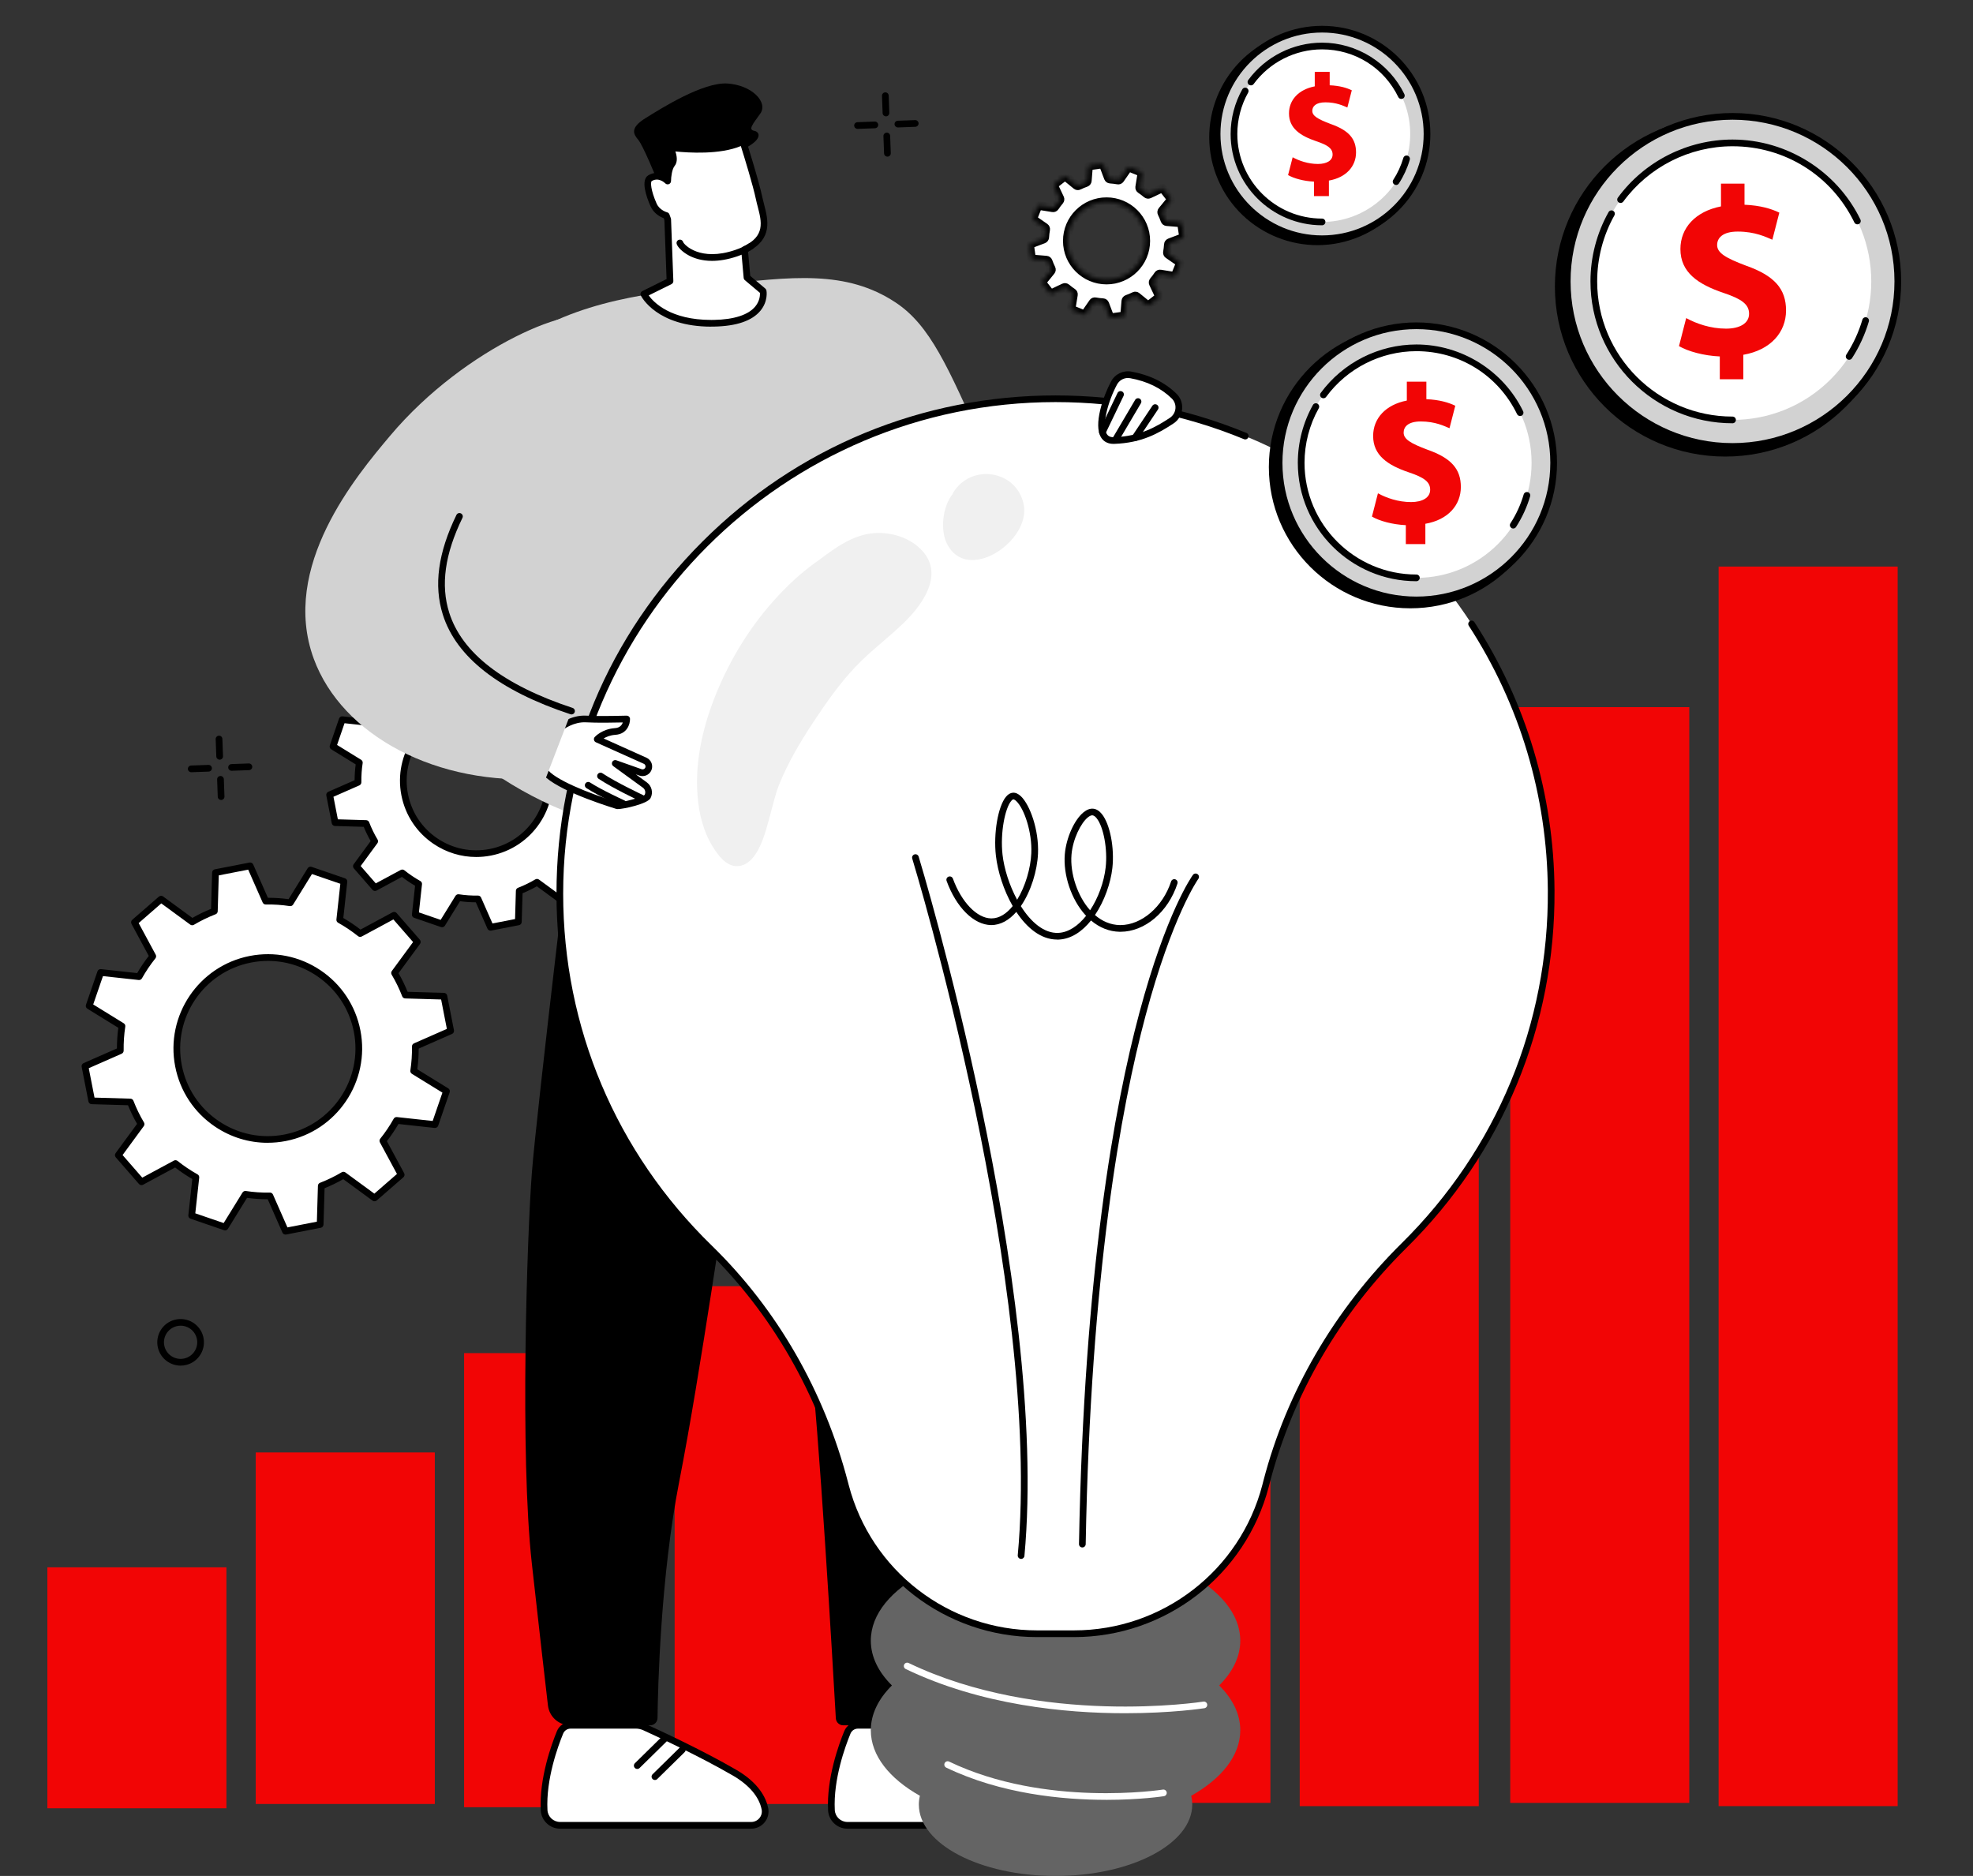 <svg width="447" height="425" viewBox="0 0 447 425" fill="none" xmlns="http://www.w3.org/2000/svg">
<rect x="0" y="0" width="447" height="425" fill="#333333" stroke="none"/>
<path d="M102.103 233.537L100.569 225.686L91.825 225.433C91.146 223.679 90.331 222.001 89.384 220.419L94.549 213.377L89.293 207.341L81.592 211.491C80.139 210.328 78.595 209.287 76.97 208.382L77.921 199.692L70.347 197.094L65.76 204.525C63.937 204.247 62.079 204.12 60.19 204.151L56.666 196.153L48.808 197.685L48.55 206.421C46.793 207.103 45.117 207.917 43.532 208.857L36.49 203.696L30.449 208.948L34.601 216.642C33.437 218.093 32.394 219.64 31.487 221.263L22.789 220.312L20.186 227.88L27.619 232.46C27.34 234.28 27.214 236.14 27.244 238.021L19.239 241.539L20.774 249.39L29.518 249.643C30.196 251.397 31.011 253.076 31.958 254.658L26.794 261.7L32.049 267.736L39.75 263.585C41.203 264.748 42.748 265.79 44.373 266.694L43.421 275.384L50.996 277.983L55.583 270.552C57.406 270.83 59.264 270.956 61.147 270.926L64.671 278.923L72.529 277.391L72.782 268.656C74.539 267.973 76.215 267.16 77.8 266.219L84.843 271.381L90.883 266.128L86.731 258.434C87.896 256.983 88.939 255.436 89.845 253.814L98.544 254.764L101.146 247.196L93.713 242.616C93.992 240.796 94.118 238.936 94.088 237.055L102.093 233.537H102.103ZM64.621 257.752C53.446 259.931 42.621 252.646 40.439 241.479C38.257 230.312 45.553 219.493 56.727 217.315C67.901 215.136 78.727 222.42 80.909 233.588C83.091 244.755 75.795 255.573 64.621 257.752Z" fill="white"/>
<path d="M64.671 279.687C64.378 279.687 64.099 279.515 63.978 279.232L60.656 271.689H60.621C59.051 271.689 57.487 271.583 55.968 271.376L51.644 278.382C51.456 278.686 51.087 278.817 50.753 278.701L43.178 276.102C42.844 275.986 42.631 275.658 42.672 275.304L43.568 267.109C42.216 266.326 40.91 265.451 39.675 264.49L32.414 268.403C32.1 268.57 31.715 268.499 31.482 268.231L26.227 262.195C25.994 261.927 25.979 261.533 26.186 261.25L31.057 254.612C30.282 253.273 29.594 251.857 29.001 250.391L20.759 250.154C20.404 250.144 20.105 249.891 20.035 249.542L18.5 241.686C18.435 241.337 18.617 240.989 18.941 240.847L26.49 237.531C26.49 235.948 26.596 234.376 26.804 232.845L19.797 228.522C19.493 228.335 19.361 227.966 19.478 227.633L22.08 220.065C22.197 219.731 22.531 219.519 22.88 219.559L31.082 220.454C31.867 219.104 32.743 217.8 33.705 216.567L29.791 209.312C29.624 208.999 29.695 208.615 29.958 208.382L35.999 203.13C36.267 202.897 36.662 202.882 36.946 203.089L43.588 207.952C44.93 207.179 46.348 206.491 47.816 205.9L48.059 197.665C48.069 197.311 48.322 197.013 48.672 196.942L56.53 195.41C56.874 195.345 57.228 195.527 57.37 195.85L60.692 203.393H60.737C62.307 203.393 63.861 203.499 65.38 203.706L69.704 196.704C69.891 196.401 70.261 196.27 70.595 196.386L78.17 198.984C78.504 199.101 78.716 199.429 78.676 199.783L77.78 207.978C79.132 208.761 80.438 209.636 81.673 210.596L88.934 206.684C89.248 206.517 89.633 206.587 89.866 206.855L95.121 212.891C95.354 213.159 95.369 213.554 95.162 213.837L90.291 220.474C91.066 221.814 91.754 223.229 92.347 224.695L100.589 224.933C100.944 224.943 101.242 225.196 101.313 225.545L102.848 233.401C102.913 233.749 102.731 234.098 102.407 234.24L94.858 237.561C94.858 239.143 94.751 240.716 94.544 242.247L101.556 246.57C101.86 246.757 101.992 247.126 101.875 247.459L99.273 255.027C99.156 255.361 98.817 255.568 98.473 255.533L90.271 254.638C89.486 255.993 88.61 257.297 87.648 258.525L91.562 265.78C91.729 266.093 91.658 266.477 91.395 266.71L85.354 271.962C85.086 272.195 84.691 272.215 84.407 272.003L77.765 267.139C76.423 267.913 75.005 268.6 73.537 269.192L73.294 277.427C73.284 277.781 73.031 278.079 72.681 278.15L64.823 279.682C64.773 279.692 64.727 279.697 64.676 279.697L64.671 279.687ZM61.152 270.173C61.451 270.173 61.725 270.35 61.846 270.628L65.122 278.069L71.79 276.77L72.028 268.641C72.038 268.338 72.226 268.065 72.514 267.958C74.231 267.291 75.881 266.492 77.415 265.577C77.679 265.421 78.008 265.436 78.256 265.618L84.812 270.42L89.936 265.962L86.073 258.803C85.926 258.535 85.957 258.207 86.149 257.969C87.283 256.559 88.306 255.037 89.192 253.455C89.339 253.187 89.633 253.035 89.936 253.071L98.027 253.955L100.235 247.535L93.319 243.274C93.06 243.112 92.919 242.814 92.969 242.515C93.243 240.746 93.364 238.921 93.334 237.081C93.334 236.778 93.506 236.499 93.79 236.373L101.242 233.097L99.941 226.434L91.805 226.197C91.501 226.187 91.228 226 91.121 225.712C90.453 223.993 89.653 222.345 88.737 220.813C88.579 220.55 88.595 220.222 88.777 219.974L93.587 213.422L89.126 208.301L81.957 212.163C81.689 212.305 81.359 212.28 81.121 212.088C79.704 210.955 78.185 209.934 76.605 209.049C76.337 208.903 76.19 208.61 76.22 208.306L77.106 200.218L70.681 198.014L66.413 204.924C66.251 205.182 65.957 205.324 65.654 205.278C63.886 205.005 62.054 204.879 60.216 204.914C59.922 204.929 59.633 204.742 59.507 204.459L56.231 197.018L49.563 198.317L49.325 206.446C49.315 206.749 49.127 207.022 48.839 207.128C47.122 207.796 45.472 208.594 43.938 209.509C43.674 209.666 43.345 209.651 43.097 209.469L36.54 204.666L31.416 209.125L35.28 216.289C35.426 216.556 35.396 216.885 35.204 217.123C34.07 218.538 33.047 220.055 32.161 221.637C32.014 221.905 31.72 222.057 31.416 222.021L23.326 221.137L21.118 227.557L28.034 231.823C28.293 231.985 28.434 232.283 28.384 232.582C28.11 234.346 27.989 236.176 28.014 238.016C28.014 238.319 27.842 238.597 27.558 238.724L20.11 242L21.412 248.662L29.548 248.9C29.852 248.91 30.125 249.097 30.232 249.385C30.9 251.104 31.7 252.752 32.617 254.284C32.773 254.547 32.758 254.875 32.576 255.123L27.771 261.675L32.232 266.796L39.396 262.933C39.664 262.792 39.993 262.817 40.231 263.009C41.644 264.142 43.168 265.163 44.748 266.048C45.016 266.194 45.163 266.487 45.133 266.791L44.247 274.879L50.672 277.083L54.94 270.173C55.102 269.915 55.401 269.773 55.699 269.819C57.467 270.092 59.289 270.213 61.137 270.183H61.147L61.152 270.173ZM60.626 258.899C56.413 258.899 52.302 257.651 48.733 255.249C43.998 252.065 40.788 247.227 39.695 241.626C37.437 230.069 45.016 218.831 56.58 216.572C62.185 215.48 67.876 216.632 72.615 219.817C77.35 223.002 80.559 227.84 81.653 233.441C83.911 244.997 76.332 256.235 64.767 258.495C63.39 258.763 62.003 258.894 60.631 258.894L60.626 258.899ZM60.717 217.694C59.441 217.694 58.155 217.815 56.874 218.068C46.13 220.161 39.092 230.605 41.188 241.342C42.201 246.544 45.183 251.038 49.583 254.001C53.983 256.963 59.269 258.035 64.479 257.019C75.223 254.926 82.261 244.482 80.165 233.744C79.147 228.542 76.17 224.048 71.77 221.086C68.454 218.857 64.631 217.694 60.722 217.694H60.717Z" fill="black"/>
<path d="M141.155 173.648L139.925 167.349L132.912 167.146C132.365 165.736 131.712 164.391 130.953 163.122L135.1 157.476L130.882 152.633L124.705 155.959C123.54 155.024 122.3 154.19 120.999 153.462L121.763 146.491L115.687 144.403L112.007 150.363C110.543 150.141 109.05 150.039 107.541 150.06L104.716 143.645L98.407 144.873L98.199 151.88C96.792 152.426 95.445 153.078 94.174 153.836L88.524 149.696L83.678 153.912L87.01 160.084C86.078 161.247 85.243 162.485 84.514 163.79L77.537 163.026L75.451 169.098L81.415 172.773C81.192 174.234 81.091 175.725 81.111 177.237L74.686 180.063L75.916 186.361L82.929 186.564C83.476 187.974 84.129 189.319 84.888 190.588L80.742 196.234L84.959 201.077L91.136 197.751C92.301 198.686 93.541 199.52 94.842 200.248L94.078 207.22L100.154 209.307L103.835 203.347C105.298 203.57 106.791 203.671 108.3 203.65L111.126 210.066L117.434 208.837L117.637 201.831C119.044 201.285 120.391 200.632 121.662 199.874L127.312 204.014L132.158 199.798L128.826 193.626C129.758 192.463 130.593 191.225 131.322 189.92L138.299 190.684L140.386 184.612L134.421 180.937C134.644 179.476 134.745 177.985 134.725 176.473L141.15 173.648H141.155ZM111.085 193.08C102.118 194.829 93.435 188.985 91.683 180.027C89.936 171.069 95.784 162.389 104.751 160.64C113.718 158.891 122.401 164.735 124.153 173.693C125.9 182.651 120.052 191.331 111.085 193.08Z" fill="white"/>
<path d="M111.126 210.829C110.827 210.829 110.554 210.657 110.432 210.374L107.804 204.414C106.594 204.414 105.389 204.328 104.22 204.171L100.802 209.706C100.615 210.01 100.245 210.141 99.911 210.025L93.835 207.937C93.501 207.821 93.288 207.492 93.329 207.138L94.038 200.663C93.005 200.061 92.007 199.389 91.061 198.661L85.319 201.755C85.005 201.921 84.62 201.851 84.387 201.583L80.17 196.74C79.937 196.472 79.921 196.077 80.129 195.794L83.977 190.547C83.39 189.521 82.863 188.434 82.403 187.317L75.886 187.13C75.532 187.12 75.233 186.867 75.162 186.518L73.932 180.219C73.866 179.87 74.048 179.522 74.372 179.38L80.342 176.756C80.342 175.543 80.428 174.345 80.585 173.172L75.046 169.755C74.742 169.568 74.61 169.199 74.727 168.865L76.813 162.794C76.929 162.46 77.263 162.248 77.613 162.288L84.094 162.996C84.696 161.965 85.37 160.969 86.099 160.023L83.005 154.286C82.838 153.972 82.909 153.588 83.172 153.355L88.017 149.139C88.286 148.907 88.681 148.887 88.964 149.099L94.215 152.946C95.243 152.36 96.326 151.834 97.45 151.374L97.643 144.863C97.653 144.509 97.906 144.21 98.255 144.14L104.564 142.911C104.908 142.846 105.263 143.028 105.404 143.351L108.032 149.311C109.242 149.311 110.442 149.392 111.617 149.554L115.035 144.018C115.222 143.715 115.591 143.584 115.926 143.7L122.001 145.788C122.336 145.904 122.548 146.233 122.508 146.586L121.799 153.062C122.832 153.664 123.829 154.336 124.776 155.064L130.518 151.97C130.832 151.803 131.216 151.874 131.449 152.142L135.667 156.985C135.9 157.253 135.915 157.647 135.707 157.93L131.859 163.178C132.447 164.204 132.973 165.286 133.434 166.408L139.95 166.6C140.305 166.61 140.603 166.863 140.674 167.212L141.905 173.511C141.97 173.86 141.788 174.208 141.464 174.35L135.5 176.974C135.5 178.182 135.414 179.385 135.257 180.558L140.796 183.975C141.1 184.162 141.231 184.531 141.115 184.865L139.029 190.936C138.912 191.27 138.578 191.477 138.229 191.442L131.748 190.734C131.145 191.765 130.472 192.766 129.743 193.712L132.837 199.449C133.004 199.763 132.933 200.147 132.669 200.38L127.824 204.596C127.556 204.828 127.161 204.848 126.877 204.636L121.627 200.789C120.599 201.375 119.515 201.901 118.391 202.361L118.199 208.872C118.189 209.226 117.936 209.524 117.586 209.595L111.278 210.824C111.227 210.834 111.181 210.839 111.131 210.839L111.126 210.829ZM108.301 202.892C108.599 202.892 108.873 203.069 108.994 203.347L111.576 209.211L116.69 208.215L116.877 201.81C116.888 201.507 117.075 201.234 117.364 201.128C118.736 200.597 120.052 199.955 121.272 199.227C121.536 199.07 121.865 199.085 122.113 199.267L127.277 203.049L131.206 199.631L128.163 193.99C128.016 193.722 128.047 193.393 128.239 193.156C129.146 192.028 129.961 190.815 130.664 189.556C130.811 189.288 131.105 189.137 131.409 189.172L137.783 189.87L139.479 184.946L134.031 181.589C133.773 181.427 133.631 181.129 133.682 180.831C133.9 179.42 133.996 177.964 133.976 176.493C133.976 176.19 134.148 175.912 134.431 175.786L140.3 173.207L139.302 168.097L132.897 167.91C132.594 167.899 132.32 167.712 132.214 167.424C131.682 166.054 131.044 164.74 130.31 163.517C130.153 163.254 130.168 162.925 130.351 162.677L134.138 157.516L130.715 153.588L125.07 156.626C124.801 156.768 124.472 156.742 124.234 156.55C123.105 155.645 121.895 154.832 120.629 154.124C120.361 153.977 120.214 153.684 120.244 153.381L120.943 147.011L116.017 145.318L112.655 150.762C112.493 151.02 112.199 151.161 111.895 151.116C110.483 150.899 109.03 150.797 107.556 150.823C107.247 150.808 106.974 150.651 106.847 150.368L104.265 144.504L99.151 145.5L98.964 151.905C98.954 152.208 98.767 152.481 98.478 152.587C97.111 153.118 95.794 153.755 94.569 154.488C94.306 154.645 93.977 154.629 93.729 154.447L88.564 150.666L84.635 154.083L87.678 159.725C87.825 159.993 87.795 160.322 87.602 160.559C86.696 161.687 85.881 162.9 85.177 164.159C85.03 164.426 84.737 164.573 84.433 164.543L78.058 163.845L76.367 168.769L81.815 172.126C82.073 172.287 82.215 172.586 82.165 172.884C81.947 174.289 81.851 175.75 81.871 177.221C81.871 177.525 81.699 177.803 81.415 177.929L75.547 180.507L76.544 185.618L82.954 185.805C83.258 185.815 83.532 186.002 83.638 186.29C84.169 187.66 84.808 188.975 85.542 190.198C85.699 190.461 85.683 190.79 85.501 191.037L81.714 196.199L85.137 200.127L90.782 197.089C91.05 196.942 91.379 196.972 91.617 197.164C92.746 198.069 93.957 198.883 95.222 199.591C95.491 199.737 95.638 200.031 95.607 200.334L94.909 206.704L99.835 208.397L103.197 202.953C103.359 202.695 103.658 202.553 103.961 202.599C105.374 202.816 106.832 202.917 108.301 202.892ZM107.88 194.151C104.473 194.151 101.141 193.14 98.255 191.199C94.422 188.621 91.825 184.703 90.939 180.174C89.111 170.821 95.243 161.722 104.604 159.897C109.136 159.012 113.748 159.948 117.581 162.526C121.414 165.104 124.011 169.022 124.898 173.551C126.725 182.903 120.594 192.003 111.227 193.828C110.113 194.045 108.989 194.151 107.875 194.151H107.88ZM107.951 161.09C106.939 161.09 105.916 161.186 104.893 161.388C96.352 163.051 90.762 171.352 92.427 179.885C93.233 184.021 95.602 187.59 99.101 189.945C102.594 192.296 106.802 193.15 110.938 192.342C119.48 190.678 125.07 182.378 123.404 173.844C122.599 169.709 120.229 166.14 116.731 163.784C114.093 162.01 111.055 161.09 107.951 161.09Z" fill="black"/>
<mask id="path-5-inside-1_5953_2632" fill="white">
<path d="M267.754 50.82C267.724 50.612 267.557 50.456 267.349 50.435L264.332 50.188C264.154 50.172 264.008 50.056 263.947 49.889C263.749 49.328 263.522 48.787 263.258 48.262C263.177 48.105 263.198 47.918 263.309 47.781L265.223 45.441C265.354 45.279 265.36 45.047 265.228 44.885L263.592 42.802C263.466 42.635 263.238 42.585 263.051 42.676L260.312 43.97C260.15 44.046 259.967 44.015 259.831 43.904C259.385 43.52 258.914 43.166 258.423 42.842C258.276 42.746 258.2 42.575 258.226 42.403L258.712 39.415C258.747 39.208 258.631 39.005 258.438 38.93L255.983 37.939C255.79 37.863 255.567 37.929 255.446 38.101L253.724 40.588C253.623 40.734 253.451 40.8 253.274 40.77C252.697 40.664 252.114 40.593 251.522 40.557C251.345 40.547 251.193 40.436 251.127 40.274L250.054 37.443C249.978 37.246 249.78 37.13 249.573 37.16L246.95 37.529C246.742 37.56 246.585 37.727 246.565 37.934L246.317 40.952C246.302 41.129 246.185 41.275 246.018 41.336C245.456 41.533 244.915 41.761 244.393 42.023C244.236 42.104 244.049 42.084 243.912 41.973L241.568 40.062C241.406 39.931 241.173 39.925 241.011 40.057L238.925 41.69C238.758 41.816 238.707 42.044 238.798 42.231L240.094 44.966C240.17 45.122 240.14 45.309 240.029 45.446C239.644 45.891 239.289 46.366 238.965 46.856C238.869 47.003 238.697 47.084 238.525 47.053L235.532 46.568C235.325 46.533 235.122 46.649 235.046 46.841L234.054 49.298C233.978 49.49 234.044 49.712 234.216 49.834L236.702 51.553C236.849 51.654 236.915 51.826 236.884 52.003C236.778 52.579 236.707 53.16 236.672 53.757C236.662 53.934 236.55 54.085 236.388 54.151L233.558 55.223C233.36 55.299 233.244 55.496 233.274 55.703L233.644 58.327C233.674 58.534 233.841 58.691 234.049 58.711L237.067 58.959C237.244 58.974 237.391 59.09 237.451 59.257C237.649 59.818 237.877 60.359 238.14 60.885C238.221 61.041 238.201 61.228 238.089 61.365L236.176 63.706C236.044 63.867 236.039 64.1 236.17 64.262L237.806 66.349C237.932 66.516 238.16 66.567 238.348 66.476L241.087 65.182C241.249 65.106 241.431 65.136 241.568 65.247C242.013 65.632 242.484 65.985 242.975 66.309C243.122 66.405 243.203 66.577 243.173 66.749L242.687 69.736C242.651 69.944 242.768 70.146 242.96 70.222L245.421 71.213C245.613 71.288 245.836 71.223 245.958 71.051L247.679 68.564C247.78 68.417 247.952 68.351 248.13 68.382C248.702 68.488 249.289 68.558 249.881 68.594C250.059 68.604 250.211 68.715 250.276 68.877L251.35 71.708C251.426 71.905 251.623 72.021 251.831 71.991L254.454 71.622C254.661 71.592 254.818 71.425 254.838 71.218L255.086 68.2C255.102 68.023 255.218 67.876 255.385 67.815C255.947 67.618 256.489 67.391 257.01 67.128C257.167 67.047 257.355 67.067 257.491 67.178L259.836 69.089C259.998 69.221 260.231 69.226 260.393 69.094L262.479 67.462C262.641 67.335 262.696 67.108 262.605 66.921L261.309 64.186C261.233 64.029 261.263 63.842 261.375 63.706C261.76 63.261 262.114 62.785 262.433 62.295C262.529 62.148 262.701 62.068 262.874 62.098L265.866 62.583C266.073 62.619 266.276 62.502 266.352 62.31L267.344 59.853C267.42 59.661 267.354 59.439 267.182 59.318L264.696 57.599C264.549 57.498 264.484 57.326 264.514 57.149C264.62 56.572 264.691 55.991 264.727 55.395C264.737 55.218 264.848 55.066 265.01 55L267.84 53.929C268.038 53.853 268.154 53.656 268.124 53.448L267.754 50.825V50.82ZM250.697 63.422C245.801 63.422 241.831 59.459 241.831 54.571C241.831 49.682 245.801 45.719 250.697 45.719C255.593 45.719 259.562 49.682 259.562 54.571C259.562 59.459 255.593 63.422 250.697 63.422Z"/>
</mask>
<path d="M267.754 50.82C267.724 50.612 267.557 50.456 267.349 50.435L264.332 50.188C264.154 50.172 264.008 50.056 263.947 49.889C263.749 49.328 263.522 48.787 263.258 48.262C263.177 48.105 263.198 47.918 263.309 47.781L265.223 45.441C265.354 45.279 265.36 45.047 265.228 44.885L263.592 42.802C263.466 42.635 263.238 42.585 263.051 42.676L260.312 43.97C260.15 44.046 259.967 44.015 259.831 43.904C259.385 43.52 258.914 43.166 258.423 42.842C258.276 42.746 258.2 42.575 258.226 42.403L258.712 39.415C258.747 39.208 258.631 39.005 258.438 38.93L255.983 37.939C255.79 37.863 255.567 37.929 255.446 38.101L253.724 40.588C253.623 40.734 253.451 40.8 253.274 40.77C252.697 40.664 252.114 40.593 251.522 40.557C251.345 40.547 251.193 40.436 251.127 40.274L250.054 37.443C249.978 37.246 249.78 37.13 249.573 37.16L246.95 37.529C246.742 37.56 246.585 37.727 246.565 37.934L246.317 40.952C246.302 41.129 246.185 41.275 246.018 41.336C245.456 41.533 244.915 41.761 244.393 42.023C244.236 42.104 244.049 42.084 243.912 41.973L241.568 40.062C241.406 39.931 241.173 39.925 241.011 40.057L238.925 41.69C238.758 41.816 238.707 42.044 238.798 42.231L240.094 44.966C240.17 45.122 240.14 45.309 240.029 45.446C239.644 45.891 239.289 46.366 238.965 46.856C238.869 47.003 238.697 47.084 238.525 47.053L235.532 46.568C235.325 46.533 235.122 46.649 235.046 46.841L234.054 49.298C233.978 49.49 234.044 49.712 234.216 49.834L236.702 51.553C236.849 51.654 236.915 51.826 236.884 52.003C236.778 52.579 236.707 53.16 236.672 53.757C236.662 53.934 236.55 54.085 236.388 54.151L233.558 55.223C233.36 55.299 233.244 55.496 233.274 55.703L233.644 58.327C233.674 58.534 233.841 58.691 234.049 58.711L237.067 58.959C237.244 58.974 237.391 59.09 237.451 59.257C237.649 59.818 237.877 60.359 238.14 60.885C238.221 61.041 238.201 61.228 238.089 61.365L236.176 63.706C236.044 63.867 236.039 64.1 236.17 64.262L237.806 66.349C237.932 66.516 238.16 66.567 238.348 66.476L241.087 65.182C241.249 65.106 241.431 65.136 241.568 65.247C242.013 65.632 242.484 65.985 242.975 66.309C243.122 66.405 243.203 66.577 243.173 66.749L242.687 69.736C242.651 69.944 242.768 70.146 242.96 70.222L245.421 71.213C245.613 71.288 245.836 71.223 245.958 71.051L247.679 68.564C247.78 68.417 247.952 68.351 248.13 68.382C248.702 68.488 249.289 68.558 249.881 68.594C250.059 68.604 250.211 68.715 250.276 68.877L251.35 71.708C251.426 71.905 251.623 72.021 251.831 71.991L254.454 71.622C254.661 71.592 254.818 71.425 254.838 71.218L255.086 68.2C255.102 68.023 255.218 67.876 255.385 67.815C255.947 67.618 256.489 67.391 257.01 67.128C257.167 67.047 257.355 67.067 257.491 67.178L259.836 69.089C259.998 69.221 260.231 69.226 260.393 69.094L262.479 67.462C262.641 67.335 262.696 67.108 262.605 66.921L261.309 64.186C261.233 64.029 261.263 63.842 261.375 63.706C261.76 63.261 262.114 62.785 262.433 62.295C262.529 62.148 262.701 62.068 262.874 62.098L265.866 62.583C266.073 62.619 266.276 62.502 266.352 62.31L267.344 59.853C267.42 59.661 267.354 59.439 267.182 59.318L264.696 57.599C264.549 57.498 264.484 57.326 264.514 57.149C264.62 56.572 264.691 55.991 264.727 55.395C264.737 55.218 264.848 55.066 265.01 55L267.84 53.929C268.038 53.853 268.154 53.656 268.124 53.448L267.754 50.825V50.82ZM250.697 63.422C245.801 63.422 241.831 59.459 241.831 54.571C241.831 49.682 245.801 45.719 250.697 45.719C255.593 45.719 259.562 49.682 259.562 54.571C259.562 59.459 255.593 63.422 250.697 63.422Z" fill="white" stroke="black" stroke-width="2" mask="url(#path-5-inside-1_5953_2632)"/>
<path d="M382.723 160.205H342.157V408.449H382.723V160.205Z" fill="#F20505"/>
<path d="M429.932 128.357H389.366V409.177H429.932V128.357Z" fill="#F20505"/>
<path d="M287.82 230.721H247.254V408.444H287.82V230.721Z" fill="#F20505"/>
<path d="M335.028 201.153H294.462V409.182H335.028V201.153Z" fill="#F20505"/>
<path d="M193.412 291.385H152.846V408.692H193.412V291.385Z" fill="#F20505"/>
<path d="M240.616 265.603H200.05V409.425H240.616V265.603Z" fill="#D2D2D2"/>
<path d="M98.508 329.051H57.942V408.692H98.508V329.051Z" fill="#F20505"/>
<path d="M51.299 355.076H10.733V409.667H51.299V355.076Z" fill="#F20505"/>
<path d="M145.712 306.55H105.146V409.425H145.712V306.55Z" fill="#F20505"/>
<path d="M40.92 309.381C38.556 309.381 36.399 307.784 35.796 305.398C35.452 304.033 35.659 302.612 36.378 301.399C37.102 300.186 38.252 299.331 39.624 298.988C42.449 298.275 45.33 299.989 46.044 302.809C46.758 305.63 45.041 308.507 42.216 309.22C41.786 309.331 41.35 309.381 40.92 309.381ZM40.925 300.337C40.616 300.337 40.302 300.378 39.993 300.454C39.016 300.701 38.196 301.313 37.68 302.172C37.163 303.037 37.016 304.048 37.264 305.019C37.776 307.031 39.821 308.254 41.842 307.743C43.857 307.233 45.077 305.185 44.571 303.173C44.322 302.198 43.71 301.379 42.849 300.863C42.257 300.509 41.599 300.332 40.925 300.332V300.337Z" fill="black"/>
<path d="M203.427 28.87C203.022 28.87 202.683 28.546 202.667 28.137C202.652 27.717 202.981 27.368 203.402 27.353L207.326 27.212C207.741 27.191 208.095 27.525 208.11 27.945C208.126 28.364 207.796 28.713 207.376 28.728L203.452 28.87C203.452 28.87 203.432 28.87 203.427 28.87Z" fill="black"/>
<path d="M194.283 29.198C193.878 29.198 193.539 28.875 193.523 28.465C193.508 28.046 193.837 27.697 194.258 27.682L198.182 27.54C198.587 27.52 198.951 27.854 198.966 28.273C198.982 28.693 198.652 29.042 198.232 29.057L194.308 29.198C194.308 29.198 194.288 29.198 194.283 29.198Z" fill="black"/>
<path d="M200.723 26.357C200.318 26.357 199.979 26.034 199.964 25.624L199.822 21.706C199.807 21.287 200.136 20.938 200.556 20.923C200.971 20.902 201.326 21.236 201.341 21.656L201.483 25.574C201.498 25.993 201.169 26.342 200.749 26.357C200.738 26.357 200.728 26.357 200.723 26.357Z" fill="black"/>
<path d="M201.052 35.487C200.647 35.487 200.308 35.163 200.293 34.754L200.151 30.836C200.136 30.417 200.465 30.068 200.885 30.053C201.3 30.027 201.655 30.366 201.67 30.786L201.812 34.703C201.827 35.123 201.498 35.472 201.078 35.487C201.068 35.487 201.057 35.487 201.052 35.487Z" fill="black"/>
<path d="M52.469 174.618C52.064 174.618 51.725 174.294 51.709 173.885C51.694 173.465 52.023 173.116 52.444 173.101L56.368 172.96C56.773 172.945 57.137 173.273 57.152 173.693C57.168 174.112 56.839 174.461 56.418 174.476L52.494 174.618C52.494 174.618 52.474 174.618 52.469 174.618Z" fill="black"/>
<path d="M43.325 174.946C42.92 174.946 42.581 174.623 42.565 174.213C42.55 173.794 42.879 173.445 43.3 173.43L47.224 173.288C47.634 173.273 47.993 173.602 48.008 174.021C48.023 174.441 47.694 174.79 47.274 174.805L43.35 174.946C43.35 174.946 43.33 174.946 43.325 174.946Z" fill="black"/>
<path d="M49.765 172.105C49.36 172.105 49.021 171.782 49.006 171.372L48.864 167.455C48.849 167.035 49.178 166.686 49.598 166.671C50.023 166.646 50.368 166.984 50.383 167.404L50.525 171.322C50.54 171.741 50.211 172.09 49.791 172.105C49.781 172.105 49.77 172.105 49.765 172.105Z" fill="black"/>
<path d="M50.094 181.235C49.689 181.235 49.35 180.912 49.335 180.502L49.193 176.584C49.178 176.165 49.507 175.816 49.927 175.801C50.327 175.765 50.697 176.114 50.712 176.534L50.854 180.452C50.869 180.871 50.54 181.22 50.12 181.235C50.11 181.235 50.099 181.235 50.094 181.235Z" fill="black"/>
<path d="M231.821 136.132C236.454 132.103 230.216 117.974 222.915 101.428C214.748 82.925 210.667 73.674 202.906 68.528C191.772 61.153 179.473 62.598 161.995 64.656C144.036 66.769 128.381 68.609 113.293 80.1C108.959 83.401 82.63 104.294 85.293 134.019C87.906 163.208 117.288 182.863 141.363 187.893C166.046 193.049 199.498 189.723 207.108 172.707C214.171 156.904 196.101 136.087 202.9 130.501C209.103 125.4 226.034 141.167 231.816 136.132H231.821Z" fill="#D2D2D2"/>
<path d="M148.694 40.355C148.694 40.355 145.727 33.025 144.613 31.696C143.5 30.371 142.659 28.991 146.259 26.757C149.859 24.527 159.276 18.557 164.836 18.921C170.39 19.29 174.086 23.198 172.238 25.751C170.385 28.303 169.539 29.375 170.851 29.628C172.162 29.876 172.805 31.463 168.947 33.51C165.089 35.563 151.54 44.647 148.694 40.35V40.355Z" fill="black"/>
<path d="M151.798 63.685L151.277 49.707C151.084 49.177 150.958 48.828 150.958 48.828C150.958 48.828 148.922 48.343 148.072 46.416C147.221 44.49 146.077 41.073 147.287 40.355C149.439 39.081 151.271 41.007 151.271 41.007C151.271 41.007 151.287 38.303 152.249 37.13C153.211 35.957 151.793 33.399 151.793 33.399C151.793 33.399 162.593 34.971 168.309 32.034C168.309 32.034 171.16 40.967 172.02 45.056C172.805 48.792 175.19 53.539 168.674 56.552L169.241 62.892L172.891 65.965C172.891 65.965 174.218 73.012 161.737 73.24C149.256 73.462 145.864 66.622 145.864 66.622L151.788 63.685H151.798Z" fill="white"/>
<path d="M161.139 74.003C148.826 74.003 145.332 67.249 145.191 66.956C145.003 66.582 145.16 66.127 145.535 65.94L151.018 63.22L150.522 49.849L150.37 49.429C149.641 49.161 148.132 48.418 147.378 46.715C146.426 44.551 145.094 40.765 146.902 39.698C148.284 38.879 149.636 39.117 150.618 39.607C150.745 38.647 151.028 37.418 151.666 36.645C152.117 36.099 151.54 34.496 151.135 33.758C150.993 33.505 151.013 33.197 151.175 32.959C151.342 32.722 151.626 32.6 151.909 32.641C152.016 32.656 162.537 34.142 167.965 31.352C168.162 31.251 168.395 31.241 168.603 31.326C168.81 31.412 168.967 31.584 169.033 31.797C169.149 32.161 171.909 40.815 172.764 44.895C172.871 45.39 173.002 45.901 173.144 46.442C173.99 49.697 175.134 54.121 169.478 56.997L169.975 62.502L173.387 65.374C173.519 65.485 173.61 65.642 173.645 65.813C173.666 65.909 174.071 68.205 172.309 70.363C170.425 72.673 166.871 73.897 161.757 73.988C161.55 73.988 161.342 73.993 161.139 73.993V74.003ZM146.963 66.926C148.112 68.518 151.909 72.481 161.139 72.481C161.332 72.481 161.529 72.481 161.732 72.476C166.314 72.395 169.565 71.334 171.129 69.413C172.152 68.159 172.202 66.87 172.172 66.349L168.754 63.473C168.603 63.341 168.506 63.159 168.486 62.962L167.919 56.623C167.889 56.304 168.066 56.001 168.354 55.865C173.408 53.529 172.562 50.274 171.671 46.831C171.524 46.27 171.387 45.744 171.276 45.213C170.587 41.927 168.562 35.386 167.843 33.086C163.089 35.077 155.96 34.612 153.013 34.309C153.357 35.315 153.59 36.69 152.831 37.61C152.259 38.308 152.031 40.067 152.026 41.012C152.026 41.321 151.833 41.599 151.545 41.715C151.256 41.826 150.927 41.755 150.714 41.533C150.659 41.477 149.261 40.067 147.666 41.012C147.337 41.209 147.418 43.08 148.76 46.113C149.444 47.655 151.114 48.09 151.13 48.095C151.378 48.155 151.58 48.337 151.666 48.575L151.985 49.455C152.011 49.525 152.026 49.606 152.031 49.682L152.552 63.66C152.562 63.958 152.4 64.236 152.132 64.368L146.958 66.931L146.963 66.926Z" fill="black"/>
<path d="M161.322 59.1C159.043 59.1 157.327 58.534 156.132 57.912C154.557 57.088 153.499 55.93 153.307 55.258C153.19 54.854 153.423 54.434 153.828 54.318C154.233 54.202 154.654 54.434 154.77 54.839C155.038 55.491 158.648 59.312 166.542 56.638C167.813 56.209 168.881 55.703 169.711 55.137C170.061 54.904 170.532 54.99 170.765 55.339C171.003 55.688 170.911 56.158 170.562 56.39C169.615 57.032 168.425 57.599 167.028 58.074C164.831 58.817 162.937 59.1 161.327 59.1H161.322Z" fill="black"/>
<path d="M159.261 238.906C159.2 238.906 159.14 238.901 159.084 238.885C158.674 238.784 158.426 238.375 158.527 237.97L166.223 206.314C166.324 205.905 166.734 205.662 167.139 205.758C167.55 205.859 167.798 206.269 167.696 206.673L160 238.329C159.914 238.678 159.605 238.911 159.261 238.911V238.906Z" fill="white"/>
<path d="M130.462 177.853C130.462 177.853 121.591 251.509 120.497 265.719C119.404 279.929 117.758 329.663 120.497 354.257C122.27 370.191 123.5 380.847 124.143 386.378C124.442 388.941 126.619 390.872 129.201 390.872H147.282C148.208 390.872 148.957 390.134 148.968 389.209C149.049 382.576 149.641 357.305 153.879 335.674C158.805 310.534 164.279 271.184 167.018 255.335C167.929 250.048 168.699 244.163 169.347 238.41L171.397 244.406C173.448 250.401 181.25 290.859 183.438 306.707C185.427 321.125 188.779 378.952 189.366 389.285C189.417 390.174 190.156 390.872 191.053 390.872H214.206C215.072 390.872 215.801 390.22 215.887 389.355C216.966 378.638 223.305 313.87 222.302 284.848C221.209 253.151 206.976 215.439 204.237 205.056C201.498 194.672 197.827 168.339 197.827 168.339C197.827 168.339 142.325 169.173 130.452 177.853H130.462Z" fill="black"/>
<path d="M169.377 238.967C169.347 238.967 169.321 238.967 169.291 238.967C168.876 238.921 168.572 238.547 168.623 238.127C168.992 234.847 169.352 231.348 169.691 227.724C170.364 220.57 175.164 214.332 181.919 211.835L185.913 210.359C186.303 210.212 186.744 210.414 186.891 210.809C187.037 211.203 186.835 211.638 186.44 211.784L182.445 213.261C176.233 215.561 171.818 221.293 171.2 227.87C170.861 231.5 170.496 235.013 170.126 238.299C170.081 238.689 169.752 238.972 169.372 238.972L169.377 238.967Z" fill="white"/>
<path d="M209.128 390.862H194.374C193.326 390.862 192.384 391.489 191.989 392.454C190.683 395.629 188.015 403.055 188.374 410.097C188.471 412.023 190.076 413.53 192.005 413.53H235.295C237.284 413.53 238.798 411.715 238.398 409.769C237.922 407.438 236.277 404.369 231.528 401.609C223.842 397.146 214.186 392.682 211.138 391.302C210.505 391.013 209.822 390.867 209.128 390.867V390.862Z" fill="white"/>
<path d="M235.289 414.288H191.999C189.655 414.288 187.731 412.463 187.61 410.138C187.24 402.863 190.055 395.149 191.28 392.171C191.797 390.917 193.007 390.109 194.369 390.109H209.123C209.928 390.109 210.713 390.275 211.447 390.609C214.282 391.898 224.14 396.443 231.902 400.952C237.021 403.925 238.661 407.302 239.137 409.612C239.37 410.754 239.082 411.932 238.337 412.842C237.588 413.762 236.474 414.288 235.289 414.288ZM194.374 391.62C193.63 391.62 192.971 392.06 192.688 392.742C191.498 395.629 188.774 403.086 189.129 410.057C189.204 411.578 190.465 412.766 191.999 412.766H235.289C236.018 412.766 236.702 412.443 237.163 411.882C237.613 411.326 237.796 410.613 237.649 409.915C237.061 407.039 234.808 404.395 231.143 402.262C223.442 397.788 213.639 393.263 210.819 391.984C210.282 391.742 209.71 391.62 209.123 391.62H194.369H194.374Z" fill="black"/>
<path d="M211.128 401.291C210.931 401.291 210.733 401.215 210.586 401.063C210.293 400.765 210.298 400.285 210.596 399.992L216.804 393.895C217.103 393.602 217.584 393.607 217.877 393.905C218.171 394.203 218.166 394.684 217.867 394.977L211.66 401.073C211.513 401.22 211.32 401.291 211.128 401.291Z" fill="black"/>
<path d="M215.133 403.788C214.935 403.788 214.738 403.712 214.591 403.561C214.297 403.262 214.303 402.782 214.601 402.489L220.809 396.392C221.107 396.099 221.588 396.104 221.882 396.402C222.176 396.701 222.171 397.181 221.872 397.474L215.665 403.571C215.518 403.717 215.325 403.788 215.133 403.788Z" fill="black"/>
<path d="M144.031 390.862H129.277C128.229 390.862 127.287 391.489 126.892 392.454C125.586 395.629 122.918 403.055 123.277 410.097C123.373 412.023 124.978 413.53 126.907 413.53H170.197C172.187 413.53 173.701 411.715 173.301 409.769C172.825 407.438 171.18 404.369 166.43 401.609C158.745 397.146 149.089 392.682 146.041 391.302C145.408 391.013 144.725 390.867 144.031 390.867V390.862Z" fill="white"/>
<path d="M170.192 414.288H126.902C124.558 414.288 122.634 412.463 122.513 410.138C122.143 402.858 124.958 395.149 126.183 392.171C126.7 390.917 127.915 390.109 129.272 390.109H144.026C144.831 390.109 145.611 390.275 146.35 390.609C149.19 391.898 159.048 396.448 166.805 400.952C171.929 403.925 173.564 407.302 174.04 409.612C174.273 410.754 173.985 411.932 173.24 412.842C172.491 413.762 171.377 414.288 170.192 414.288ZM129.277 391.62C128.533 391.62 127.875 392.06 127.591 392.742C126.401 395.624 123.677 403.086 124.032 410.057C124.108 411.578 125.368 412.766 126.902 412.766H170.192C170.921 412.766 171.605 412.443 172.066 411.877C172.516 411.326 172.699 410.608 172.552 409.91C171.964 407.034 169.711 404.39 166.046 402.256C158.35 397.788 148.547 393.263 145.722 391.979C145.185 391.736 144.613 391.615 144.026 391.615H129.272L129.277 391.62Z" fill="black"/>
<path d="M144.375 400.755C144.178 400.755 143.98 400.679 143.834 400.527C143.54 400.229 143.545 399.749 143.844 399.456L150.051 393.359C150.35 393.066 150.831 393.071 151.125 393.369C151.418 393.667 151.413 394.148 151.114 394.441L144.907 400.538C144.76 400.684 144.568 400.755 144.375 400.755Z" fill="black"/>
<path d="M148.38 403.257C148.183 403.257 147.986 403.182 147.839 403.03C147.545 402.732 147.55 402.251 147.849 401.958L154.056 395.862C154.355 395.568 154.836 395.573 155.13 395.872C155.423 396.17 155.418 396.65 155.12 396.943L148.912 403.04C148.765 403.187 148.573 403.257 148.38 403.257Z" fill="black"/>
<path d="M202.07 381.838C199.017 378.805 197.29 375.352 197.29 371.682C197.29 359.605 216.029 349.818 239.142 349.818C262.256 349.818 280.994 359.61 280.994 371.682C280.994 375.347 279.268 378.8 276.215 381.838C279.268 384.871 280.994 388.324 280.994 391.994C280.994 397.722 276.777 402.939 269.876 406.836C270.028 407.489 270.114 408.146 270.114 408.818C270.114 417.756 256.246 425 239.142 425C222.039 425 208.171 417.756 208.171 408.818C208.171 408.146 208.257 407.484 208.409 406.836C201.508 402.939 197.29 397.722 197.29 391.994C197.29 388.329 199.017 384.876 202.07 381.838Z" fill="#646464"/>
<path d="M126.842 202.468C126.842 140.541 177.119 90.342 239.142 90.342C301.05 90.342 351.028 139.899 351.443 201.704C351.651 233.178 338.871 261.67 318.143 282.154C303.186 296.93 292.285 315.296 286.994 335.633L286.736 336.614C281.597 356.35 263.754 370.125 243.33 370.125H234.955C214.531 370.125 196.688 356.35 191.549 336.614L191.392 336.017C186.136 315.827 175.671 297.289 160.719 282.72C139.819 262.357 126.837 233.926 126.837 202.468H126.842Z" fill="white"/>
<path d="M231.335 353.165C231.335 353.165 231.289 353.165 231.264 353.165C230.849 353.124 230.54 352.755 230.581 352.341C236.196 291.723 206.976 195.476 206.677 194.511C206.556 194.111 206.779 193.687 207.184 193.565C207.584 193.439 208.009 193.666 208.131 194.071C208.429 195.041 237.74 291.572 232.094 352.487C232.059 352.882 231.725 353.175 231.34 353.175L231.335 353.165Z" fill="black"/>
<path d="M245.213 350.576H245.198C244.778 350.566 244.443 350.223 244.454 349.803C245.573 288.361 252.509 250.462 258.124 229.493C264.235 206.678 270.023 198.545 270.266 198.211C270.514 197.872 270.985 197.796 271.324 198.044C271.663 198.292 271.739 198.762 271.496 199.101C271.435 199.181 265.587 207.447 259.542 230.069C253.967 250.947 247.086 288.675 245.973 349.833C245.962 350.248 245.628 350.576 245.213 350.576Z" fill="black"/>
<path d="M239.497 212.856C235.821 212.856 232.646 210.212 230.257 206.592C228.652 208.427 226.712 209.595 224.525 209.575C220.611 209.514 216.657 205.591 214.46 199.571C214.318 199.176 214.52 198.742 214.915 198.6C215.31 198.459 215.746 198.661 215.887 199.055C217.837 204.393 221.32 208.013 224.55 208.064C224.571 208.064 224.596 208.064 224.616 208.064C226.439 208.064 228.074 206.961 229.436 205.268C227.376 201.684 226.029 197.412 225.624 193.818C225.057 188.793 226.1 182.706 227.907 180.517C228.378 179.946 228.9 179.638 229.457 179.592C230.079 179.542 230.702 179.82 231.325 180.421C233.37 182.393 235.406 188.08 235.168 193.403C234.996 197.255 233.583 201.947 231.279 205.283C233.537 208.872 236.525 211.496 239.785 211.344C242.104 211.238 244.281 209.717 246.064 207.477C245.998 207.406 245.932 207.336 245.866 207.265C242.702 203.751 240.844 198.221 241.244 193.504C241.558 189.829 243.375 185.76 245.471 184.036C246.231 183.414 246.985 183.136 247.709 183.217C248.413 183.293 249.061 183.702 249.648 184.435C251.491 186.735 252.529 192.114 252.013 196.679C251.633 200.036 250.241 204.09 248.074 207.305C249.755 208.756 251.669 209.535 253.679 209.575C253.734 209.575 253.79 209.575 253.846 209.575C258.636 209.575 263.44 205.45 265.319 199.702C265.451 199.303 265.881 199.085 266.276 199.217C266.676 199.348 266.894 199.773 266.762 200.172C264.651 206.633 259.365 211.092 253.856 211.092C253.79 211.092 253.719 211.092 253.653 211.092C251.314 211.046 249.107 210.166 247.178 208.534C245.208 210.99 242.727 212.73 239.866 212.861C239.745 212.866 239.628 212.871 239.512 212.871L239.497 212.856ZM247.466 184.708C247.183 184.708 246.818 184.88 246.433 185.199C244.904 186.457 243.061 190.036 242.757 193.626C242.398 197.872 244.13 203.044 246.97 206.218C248.823 203.418 250.119 199.844 250.499 196.502C250.96 192.428 250.028 187.332 248.459 185.375C248.236 185.097 247.897 184.759 247.537 184.718C247.512 184.718 247.492 184.718 247.466 184.718V184.708ZM229.593 181.099C229.593 181.099 229.583 181.099 229.578 181.099C229.533 181.099 229.355 181.139 229.077 181.478C227.7 183.146 226.576 188.702 227.133 193.641C227.492 196.826 228.682 200.597 230.439 203.837C232.322 200.794 233.502 196.654 233.649 193.327C233.867 188.49 232.039 183.212 230.267 181.508C229.953 181.205 229.715 181.099 229.593 181.099Z" fill="black"/>
<path d="M207.832 123.716C205.138 121.492 201.407 120.511 197.949 120.789C193.387 121.153 189.488 123.919 185.939 126.588C185.848 126.659 185.757 126.729 185.665 126.8C182.592 128.888 179.777 131.375 177.271 133.953C171.2 140.192 166.344 147.638 162.896 155.615C159.57 163.309 157.378 171.777 158.031 180.219C158.34 184.238 159.307 188.308 161.448 191.765C162.653 193.712 164.547 196.381 167.165 196.219C171.894 195.921 173.524 188.035 174.511 184.546C175.159 182.251 175.656 179.88 176.552 177.666C178.496 172.874 181.164 168.304 184.005 163.997C186.936 159.543 190.091 154.993 193.761 151.116C197.174 147.517 201.189 144.564 204.748 141.117C209.538 136.476 214.419 129.166 207.832 123.727V123.716Z" fill="#F0F0F0"/>
<path d="M231.943 114.379C230.449 106.519 220.065 104.876 215.958 111.599C215.903 111.695 215.867 111.786 215.852 111.882C213.508 114.814 213.017 120.036 214.49 123.08C219.006 132.417 233.507 122.625 231.943 114.385V114.379Z" fill="#F0F0F0"/>
<path d="M243.33 370.884H234.955C214.191 370.884 196.04 356.87 190.815 336.806L190.658 336.21C185.346 315.817 174.81 297.506 160.188 283.266C138.188 261.837 126.077 233.143 126.077 202.467C126.077 171.792 137.839 143.968 159.19 122.645C180.547 101.322 208.936 89.584 239.137 89.584C254.145 89.584 268.701 92.445 282.412 98.091C282.802 98.253 282.984 98.693 282.822 99.082C282.66 99.466 282.22 99.654 281.83 99.492C268.306 93.921 253.937 91.095 239.132 91.095C177.625 91.095 127.591 141.056 127.591 202.462C127.591 232.723 139.545 261.033 161.246 282.174C176.066 296.612 186.744 315.159 192.126 335.825L192.283 336.422C197.336 355.819 214.88 369.362 234.95 369.362H243.325C263.395 369.362 280.944 355.814 285.992 336.422L286.245 335.441C291.485 315.316 302.326 296.703 317.596 281.618C339.13 260.34 350.876 231.965 350.674 201.709C350.532 180.3 344.34 159.574 332.77 141.769C332.542 141.415 332.644 140.95 332.993 140.723C333.342 140.495 333.813 140.596 334.041 140.945C345.767 158.992 352.046 179.997 352.188 201.699C352.39 232.364 340.487 261.124 318.659 282.695C303.581 297.592 292.883 315.963 287.708 335.825L287.455 336.806C282.23 356.87 264.078 370.884 243.314 370.884H243.33Z" fill="black"/>
<path d="M254.904 388.132C241.36 388.132 222.267 386.322 205.204 378.117C204.824 377.935 204.668 377.48 204.85 377.106C205.032 376.727 205.488 376.571 205.862 376.753C235.857 391.17 272.266 385.559 272.63 385.498C273.04 385.432 273.435 385.71 273.501 386.125C273.567 386.539 273.283 386.929 272.873 386.994C272.711 387.02 265.511 388.132 254.909 388.132H254.904Z" fill="white"/>
<path d="M250.61 407.751C240.737 407.751 226.819 406.432 214.373 400.452C213.994 400.27 213.837 399.815 214.019 399.441C214.201 399.061 214.657 398.905 215.032 399.087C236.783 409.546 263.192 405.472 263.456 405.431C263.866 405.365 264.261 405.643 264.327 406.058C264.392 406.472 264.109 406.862 263.699 406.927C263.582 406.948 258.332 407.757 250.61 407.757V407.751Z" fill="white"/>
<path d="M126.912 164.841C126.912 164.841 129.571 162.693 132.801 162.88C136.031 163.067 141.98 162.88 141.98 162.88C141.98 162.88 142.016 165.529 139.378 165.706C136.74 165.883 135.307 167.465 135.307 167.465L146.163 172.338C146.907 172.672 147.216 173.556 146.846 174.279C146.522 174.911 145.778 175.204 145.104 174.972L139.378 172.95L146.097 177.833C146.922 178.43 147.18 179.542 146.714 180.447C146.233 181.377 140.365 182.686 139.874 182.535C136.73 181.559 125.409 177.853 123.232 174.517C120.695 170.634 126.912 164.836 126.912 164.836V164.841Z" fill="white"/>
<path d="M139.91 183.293C139.793 183.293 139.702 183.283 139.646 183.268C135.267 181.908 124.832 178.374 122.594 174.942C119.743 170.574 126.118 164.548 126.391 164.295C126.406 164.285 126.416 164.27 126.432 164.26C126.548 164.164 129.358 161.929 132.841 162.132C136.001 162.314 141.894 162.132 141.955 162.132C142.163 162.132 142.355 162.202 142.502 162.344C142.649 162.485 142.735 162.678 142.735 162.88C142.75 164.048 142.082 166.297 139.424 166.474C138.254 166.55 137.358 166.939 136.755 167.298L146.466 171.661C147.008 171.903 147.433 172.368 147.631 172.93C147.828 173.491 147.783 174.118 147.514 174.643C147.018 175.609 145.874 176.064 144.846 175.705L144.031 175.417L146.537 177.242C147.671 178.066 148.031 179.572 147.383 180.816C146.709 182.115 141.302 183.303 139.905 183.303L139.91 183.293ZM127.409 165.418C125.799 166.934 122.087 171.378 123.87 174.107C125.475 176.564 133.257 179.683 140.031 181.791C140.912 181.791 145.403 180.694 146.061 180.063C146.335 179.496 146.168 178.824 145.651 178.45L138.938 173.567C138.634 173.344 138.538 172.935 138.715 172.601C138.892 172.267 139.282 172.116 139.641 172.242L145.368 174.264C145.682 174.375 146.026 174.234 146.178 173.941C146.264 173.779 146.274 173.592 146.213 173.42C146.153 173.248 146.026 173.112 145.859 173.036L135.003 168.163C134.781 168.061 134.624 167.864 134.573 167.627C134.522 167.389 134.588 167.141 134.75 166.964C134.816 166.889 136.421 165.15 139.332 164.957C140.451 164.882 140.912 164.23 141.099 163.668C139.302 163.714 135.272 163.785 132.766 163.643C129.981 163.481 127.647 165.241 127.414 165.423L127.409 165.418Z" fill="black"/>
<path d="M145.322 181.549C145.216 181.549 145.105 181.523 145.003 181.478C144.76 181.362 138.968 178.662 135.631 176.443C135.282 176.21 135.186 175.74 135.419 175.391C135.652 175.043 136.122 174.946 136.472 175.179C139.712 177.333 145.586 180.073 145.646 180.103C146.026 180.28 146.193 180.73 146.016 181.109C145.889 181.387 145.611 181.549 145.327 181.549H145.322Z" fill="black"/>
<path d="M141.176 182.787C141.069 182.787 140.963 182.767 140.862 182.721C140.654 182.625 135.707 180.386 132.857 178.546C132.502 178.318 132.401 177.848 132.629 177.499C132.857 177.145 133.328 177.044 133.677 177.272C136.436 179.051 141.439 181.316 141.484 181.341C141.864 181.513 142.036 181.963 141.864 182.347C141.738 182.625 141.459 182.792 141.171 182.792L141.176 182.787Z" fill="black"/>
<path d="M134.912 72.486C140.117 78.952 92.59 112.246 101.06 139.034C104.685 150.509 117.429 157.116 129.495 161.105C127.54 166.191 125.586 171.276 123.632 176.357C98.949 178.202 77.456 166.59 71.086 149.245C63.426 128.387 80.762 107.782 88.347 98.764C105.597 78.259 131.399 68.114 134.917 72.486H134.912Z" fill="#D2D2D2"/>
<path d="M129.49 161.859C129.409 161.859 129.333 161.848 129.252 161.818C113.11 156.485 103.379 148.897 100.331 139.257C98.235 132.624 99.243 125.228 103.409 116.659C103.592 116.28 104.047 116.124 104.422 116.311C104.802 116.493 104.959 116.948 104.771 117.322C100.782 125.526 99.799 132.553 101.774 138.802C104.665 147.952 114.067 155.211 129.723 160.377C130.123 160.509 130.335 160.939 130.204 161.333C130.097 161.651 129.804 161.854 129.485 161.854L129.49 161.859Z" fill="black"/>
<path d="M256.185 84.933C260.144 85.645 263.446 87.223 266.023 89.75C267.653 91.353 267.354 94.047 265.446 95.306C261.993 97.581 258.327 99.603 252.413 99.805C247.426 99.972 249.988 91.262 252.393 86.778C253.122 85.413 254.656 84.66 256.185 84.938V84.933Z" fill="white"/>
<path d="M252.276 100.563C250.702 100.563 249.876 99.78 249.461 99.113C247.684 96.261 249.907 89.811 251.724 86.414C252.615 84.746 254.463 83.851 256.322 84.184C260.473 84.933 263.916 86.621 266.554 89.209C267.486 90.124 267.947 91.393 267.82 92.697C267.693 94.022 266.98 95.205 265.861 95.938C262.483 98.162 258.666 100.351 252.438 100.558C252.382 100.558 252.327 100.558 252.271 100.558L252.276 100.563ZM255.547 85.635C254.519 85.635 253.562 86.196 253.061 87.132C250.99 90.999 249.567 96.418 250.747 98.314C250.955 98.642 251.345 99.087 252.388 99.047C258.22 98.85 261.83 96.777 265.025 94.674C265.754 94.194 266.225 93.42 266.306 92.551C266.387 91.707 266.088 90.883 265.486 90.291C263.071 87.925 259.896 86.373 256.048 85.681C255.881 85.65 255.714 85.635 255.547 85.635Z" fill="black"/>
<path d="M257.142 99.936C256.995 99.936 256.848 99.896 256.722 99.81C256.372 99.578 256.281 99.107 256.514 98.759L261.086 91.919C261.319 91.57 261.79 91.479 262.139 91.712C262.489 91.944 262.58 92.414 262.347 92.763L257.775 99.603C257.628 99.82 257.39 99.942 257.142 99.942V99.936Z" fill="black"/>
<path d="M252.686 100.447C252.555 100.447 252.423 100.412 252.302 100.341C251.942 100.129 251.821 99.664 252.033 99.305L257.177 90.589C257.39 90.231 257.856 90.109 258.215 90.322C258.575 90.534 258.696 90.999 258.484 91.358L253.34 100.073C253.198 100.311 252.945 100.447 252.686 100.447Z" fill="black"/>
<path d="M249.76 98.673C249.649 98.673 249.537 98.647 249.431 98.597C249.051 98.415 248.894 97.965 249.076 97.586L253.183 89.032C253.365 88.653 253.821 88.497 254.195 88.678C254.575 88.861 254.732 89.311 254.55 89.69L250.443 98.243C250.312 98.516 250.043 98.673 249.76 98.673Z" fill="black"/>
<path d="M390.87 103.435C412.186 103.435 429.466 86.182 429.466 64.899C429.466 43.616 412.186 26.362 390.87 26.362C369.554 26.362 352.273 43.616 352.273 64.899C352.273 86.182 369.554 103.435 390.87 103.435Z" fill="black"/>
<path d="M429.771 67.377C431.779 46.822 416.718 28.535 396.131 26.53C375.545 24.526 357.228 39.563 355.221 60.118C353.213 80.672 368.274 98.96 388.861 100.964C409.447 102.969 427.764 87.931 429.771 67.377Z" fill="#D2D2D2"/>
<path d="M392.52 101.903C371.453 101.903 354.309 84.791 354.309 63.751C354.309 42.711 371.448 25.604 392.52 25.604C413.593 25.604 430.727 42.716 430.727 63.751C430.727 84.786 413.588 101.903 392.52 101.903ZM392.52 27.121C372.288 27.121 355.828 43.555 355.828 63.751C355.828 83.947 372.288 100.386 392.52 100.386C412.753 100.386 429.208 83.952 429.208 63.751C429.208 43.55 412.748 27.121 392.52 27.121Z" fill="black"/>
<path d="M414.746 85.943C427.019 73.689 427.019 53.822 414.746 41.568C402.473 29.314 382.574 29.314 370.301 41.568C358.028 53.822 358.028 73.689 370.301 85.943C382.574 98.197 402.473 98.197 414.746 85.943Z" fill="white"/>
<path d="M418.94 81.51C418.798 81.51 418.656 81.47 418.53 81.389C418.175 81.161 418.074 80.691 418.302 80.342C419.892 77.88 421.117 75.216 421.942 72.416C422.059 72.016 422.484 71.784 422.884 71.9C423.284 72.016 423.517 72.441 423.401 72.84C422.535 75.778 421.249 78.578 419.578 81.161C419.431 81.384 419.188 81.51 418.94 81.51Z" fill="black"/>
<path d="M420.808 50.825C420.525 50.825 420.256 50.668 420.125 50.4C414.945 39.749 404.368 33.136 392.521 33.136C382.784 33.136 373.534 37.823 367.772 45.668C367.524 46.007 367.048 46.078 366.709 45.83C366.369 45.582 366.298 45.107 366.547 44.769C372.597 36.533 382.303 31.615 392.521 31.615C404.768 31.615 416.14 38.727 421.492 49.733C421.674 50.112 421.517 50.562 421.143 50.744C421.036 50.794 420.925 50.82 420.813 50.82L420.808 50.825Z" fill="black"/>
<path d="M392.52 95.892C374.774 95.892 360.334 81.475 360.334 63.756C360.334 58.251 361.752 52.822 364.435 48.049C364.638 47.685 365.103 47.554 365.468 47.761C365.833 47.968 365.964 48.428 365.757 48.792C363.2 53.337 361.853 58.514 361.853 63.756C361.853 80.641 375.61 94.376 392.52 94.376C392.941 94.376 393.28 94.715 393.28 95.134C393.28 95.554 392.941 95.892 392.52 95.892Z" fill="black"/>
<path d="M389.634 85.908V80.752C385.989 80.59 382.455 79.609 380.389 78.416L382.019 72.062C384.303 73.311 387.513 74.453 391.047 74.453C394.146 74.453 396.267 73.26 396.267 71.086C396.267 68.912 394.525 67.719 390.5 66.365C384.683 64.408 380.713 61.694 380.713 56.426C380.713 51.649 384.085 47.903 389.903 46.76V41.604H395.234V46.381C398.88 46.543 401.325 47.306 403.123 48.171L401.543 54.308C400.13 53.711 397.629 52.463 393.71 52.463C390.176 52.463 389.032 53.984 389.032 55.506C389.032 57.295 390.936 58.438 395.558 60.177C402.029 62.457 404.642 65.445 404.642 70.333C404.642 75.222 401.214 79.291 394.961 80.378V85.918H389.629L389.634 85.908Z" fill="#F20505"/>
<path d="M319.525 137.811C337.228 137.811 351.58 123.481 351.58 105.806C351.58 88.13 337.228 73.801 319.525 73.801C301.822 73.801 287.47 88.13 287.47 105.806C287.47 123.481 301.822 137.811 319.525 137.811Z" fill="black"/>
<path d="M351.976 105.301C352.225 88.152 338.503 74.048 321.327 73.8C304.151 73.551 290.025 87.252 289.776 104.401C289.528 121.55 303.25 135.654 320.426 135.902C337.602 136.151 351.727 122.45 351.976 105.301Z" fill="#D2D2D2"/>
<path d="M320.892 136.668C303.323 136.668 289.03 122.397 289.03 104.855C289.03 87.314 303.323 73.043 320.892 73.043C338.461 73.043 352.755 87.314 352.755 104.855C352.755 122.397 338.461 136.668 320.892 136.668ZM320.892 74.564C304.164 74.564 290.549 88.153 290.549 104.86C290.549 121.568 304.158 135.156 320.892 135.156C337.626 135.156 351.236 121.568 351.236 104.86C351.236 88.153 337.626 74.564 320.892 74.564Z" fill="black"/>
<path d="M320.892 130.915C335.307 130.915 346.993 119.248 346.993 104.855C346.993 90.463 335.307 78.795 320.892 78.795C306.477 78.795 294.792 90.463 294.792 104.855C294.792 119.248 306.477 130.915 320.892 130.915Z" fill="white"/>
<path d="M342.836 119.733C342.694 119.733 342.552 119.693 342.426 119.612C342.071 119.384 341.97 118.914 342.198 118.565C343.514 116.533 344.527 114.329 345.205 112.014C345.322 111.614 345.747 111.382 346.147 111.498C346.547 111.614 346.78 112.039 346.664 112.438C345.94 114.89 344.866 117.226 343.474 119.384C343.327 119.607 343.084 119.733 342.836 119.733Z" fill="black"/>
<path d="M344.39 94.249C344.107 94.249 343.838 94.093 343.707 93.825C339.428 85.024 330.689 79.559 320.897 79.559C312.852 79.559 305.212 83.431 300.447 89.917C300.199 90.256 299.723 90.326 299.384 90.079C299.045 89.831 298.974 89.356 299.222 89.017C304.27 82.142 312.371 78.042 320.897 78.042C331.12 78.042 340.608 83.977 345.074 93.162C345.256 93.542 345.099 93.992 344.724 94.174C344.618 94.224 344.507 94.249 344.395 94.249H344.39Z" fill="black"/>
<path d="M320.892 131.673C306.082 131.673 294.032 119.642 294.032 104.855C294.032 100.26 295.217 95.731 297.455 91.747C297.657 91.383 298.123 91.251 298.488 91.459C298.852 91.666 298.984 92.126 298.776 92.49C296.665 96.246 295.551 100.523 295.551 104.855C295.551 118.808 306.918 130.157 320.892 130.157C321.312 130.157 321.651 130.495 321.651 130.915C321.651 131.335 321.312 131.673 320.892 131.673Z" fill="black"/>
<path d="M318.502 123.257V118.975C315.475 118.838 312.538 118.029 310.827 117.034L312.184 111.756C314.082 112.792 316.745 113.743 319.682 113.743C322.254 113.743 324.016 112.752 324.016 110.947C324.016 109.142 322.573 108.151 319.226 107.024C314.391 105.401 311.095 103.147 311.095 98.774C311.095 94.805 313.895 91.692 318.73 90.746V86.464H323.155V90.433C326.183 90.569 328.214 91.201 329.707 91.919L328.396 97.015C327.221 96.519 325.145 95.483 321.89 95.483C318.953 95.483 318.006 96.747 318.006 98.011C318.006 99.497 319.586 100.447 323.424 101.888C328.801 103.784 330.968 106.261 330.968 110.32C330.968 114.38 328.122 117.761 322.928 118.661V123.262H318.502V123.257Z" fill="#F20505"/>
<path d="M308.136 53.553C320.574 48.225 326.331 33.839 320.995 21.42C315.659 9.002 301.25 3.254 288.813 8.581C276.375 13.909 270.618 28.295 275.954 40.714C281.29 53.132 295.698 58.88 308.136 53.553Z" fill="black"/>
<path d="M299.526 54.096C312.657 54.096 323.302 43.467 323.302 30.356C323.302 17.245 312.657 6.616 299.526 6.616C286.394 6.616 275.749 17.245 275.749 30.356C275.749 43.467 286.394 54.096 299.526 54.096Z" fill="#D2D2D2"/>
<path d="M299.525 54.854C285.997 54.854 274.984 43.864 274.984 30.356C274.984 16.848 285.992 5.853 299.525 5.853C313.059 5.853 324.062 16.843 324.062 30.351C324.062 43.858 313.054 54.849 299.525 54.849V54.854ZM299.525 7.37C286.832 7.37 276.503 17.682 276.503 30.351C276.503 43.019 286.832 53.332 299.525 53.332C312.219 53.332 322.543 43.019 322.543 30.351C322.543 17.682 312.214 7.37 299.525 7.37Z" fill="black"/>
<path d="M318.976 34.86C321.467 24.141 314.783 13.437 304.048 10.95C293.312 8.464 282.591 15.137 280.101 25.856C277.611 36.574 284.294 47.279 295.03 49.765C305.765 52.252 316.486 45.578 318.976 34.86Z" fill="white"/>
<path d="M316.3 41.907C316.158 41.907 316.016 41.867 315.89 41.786C315.535 41.558 315.434 41.088 315.662 40.739C316.659 39.203 317.424 37.529 317.94 35.775C318.057 35.376 318.482 35.143 318.882 35.265C319.287 35.381 319.515 35.806 319.393 36.205C318.837 38.096 318.006 39.9 316.933 41.563C316.786 41.786 316.543 41.912 316.295 41.912L316.3 41.907Z" fill="black"/>
<path d="M317.485 22.419C317.201 22.419 316.933 22.262 316.801 21.995C313.561 15.327 306.938 11.186 299.521 11.186C293.43 11.186 287.637 14.118 284.027 19.032C283.779 19.371 283.303 19.442 282.964 19.194C282.625 18.946 282.554 18.471 282.802 18.132C286.696 12.829 292.944 9.665 299.521 9.665C307.404 9.665 314.72 14.24 318.168 21.327C318.351 21.706 318.194 22.156 317.819 22.338C317.713 22.389 317.601 22.414 317.49 22.414L317.485 22.419Z" fill="black"/>
<path d="M299.526 51.037C288.103 51.037 278.812 41.761 278.812 30.356C278.812 26.812 279.724 23.319 281.45 20.245C281.658 19.881 282.118 19.75 282.483 19.957C282.848 20.165 282.979 20.625 282.772 20.989C281.172 23.835 280.326 27.07 280.326 30.356C280.326 40.926 288.939 49.52 299.521 49.52C299.941 49.52 300.28 49.859 300.28 50.279C300.28 50.698 299.941 51.037 299.521 51.037H299.526Z" fill="black"/>
<path d="M297.693 44.42V41.144C295.379 41.043 293.136 40.421 291.824 39.663L292.862 35.629C294.31 36.422 296.351 37.145 298.594 37.145C300.563 37.145 301.91 36.387 301.91 35.007C301.91 33.627 300.807 32.868 298.25 32.009C294.554 30.765 292.032 29.041 292.032 25.7C292.032 22.667 294.174 20.286 297.87 19.563V16.287H301.252V19.32C303.566 19.421 305.12 19.907 306.26 20.458L305.257 24.355C304.361 23.976 302.771 23.183 300.285 23.183C298.042 23.183 297.313 24.148 297.313 25.114C297.313 26.251 298.523 26.974 301.455 28.081C305.566 29.527 307.222 31.428 307.222 34.526C307.222 37.625 305.044 40.214 301.075 40.906V44.425H297.693V44.42Z" fill="#F20505"/>
</svg>
